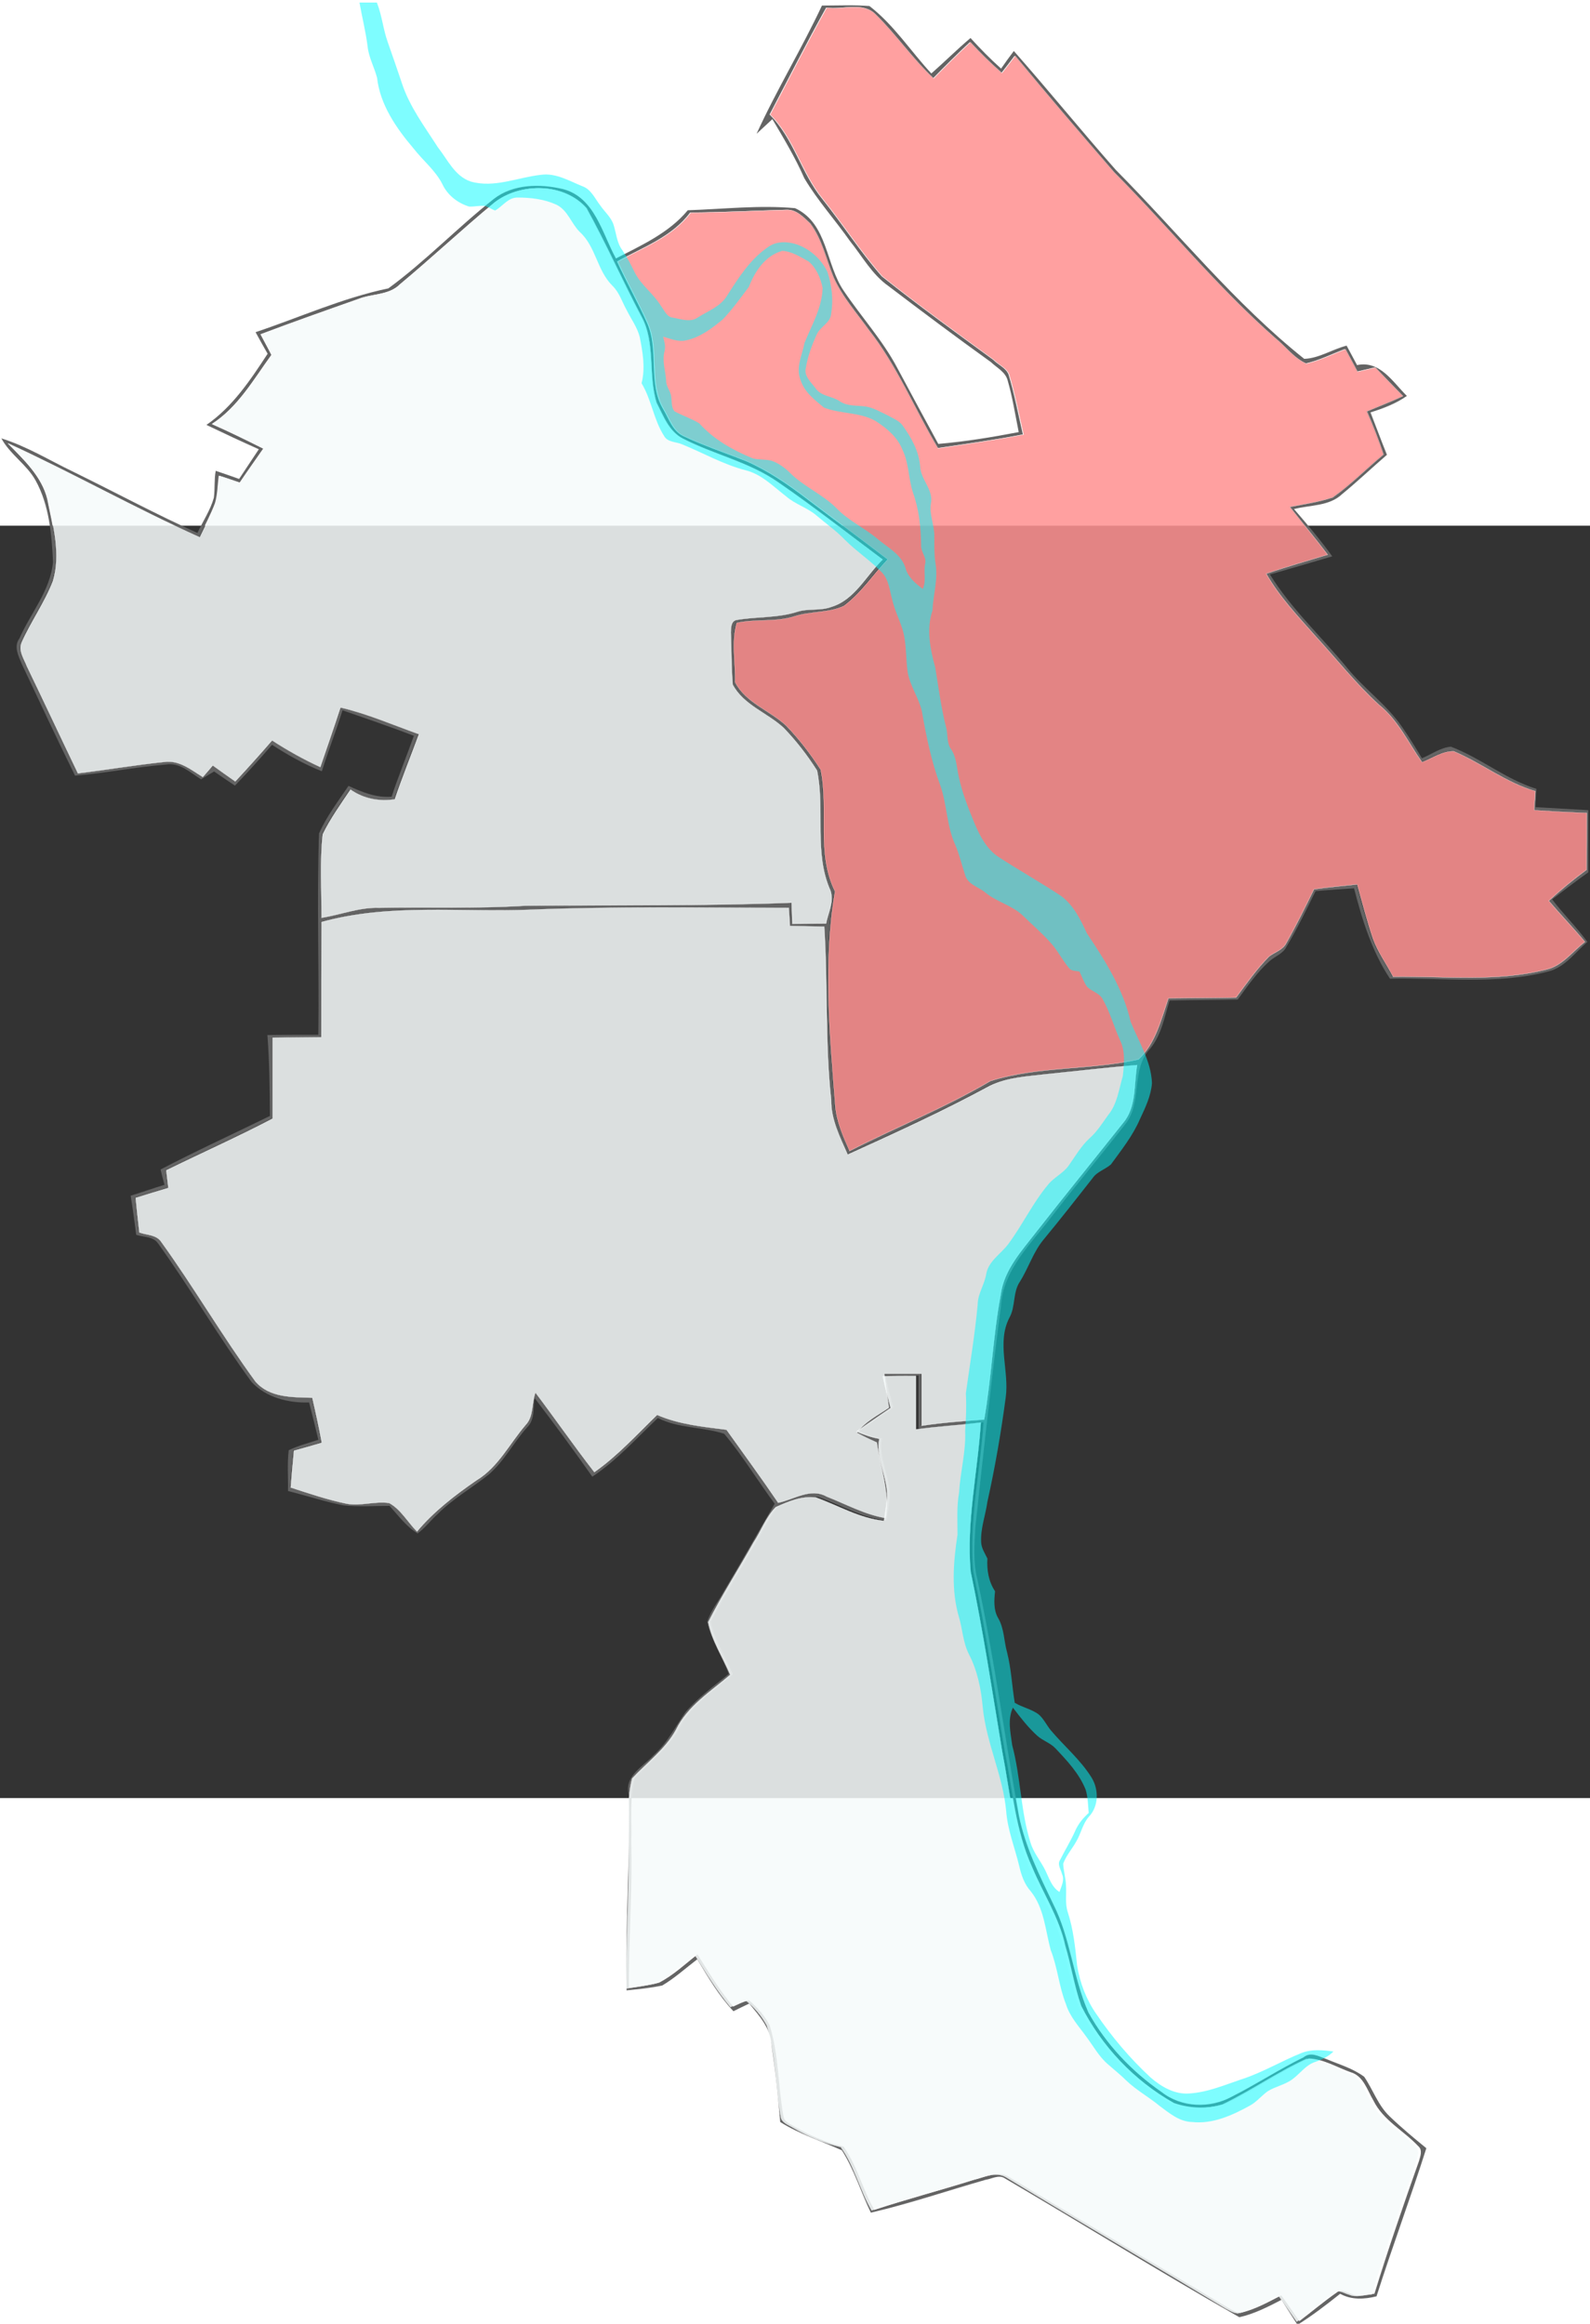 <?xml version="1.0" encoding="UTF-8" standalone="no"?>
<svg
   xmlns:dc="http://purl.org/dc/elements/1.1/"
   xmlns:cc="http://creativecommons.org/ns#"
   xmlns:rdf="http://www.w3.org/1999/02/22-rdf-syntax-ns#"
   xmlns:svg="http://www.w3.org/2000/svg"
   xmlns="http://www.w3.org/2000/svg"
   xmlns:sodipodi="http://sodipodi.sourceforge.net/DTD/sodipodi-0.dtd"
   xmlns:inkscape="http://www.inkscape.org/namespaces/inkscape"
   width="950"
   height="1388"
   viewBox="0 0 1280 1024"
   version="1.0"
   id="svg2"
   sodipodi:version="0.32"
   inkscape:version="0.46"
   sodipodi:docname="Pervomajsky.svg"
   inkscape:output_extension="org.inkscape.output.svg.inkscape">
  <rect x="0" y="0" width="1280" height="1024" fill="#333333" stroke="none"/>
  <defs
     id="defs17">
    <inkscape:perspective
       sodipodi:type="inkscape:persp3d"
       inkscape:vp_x="0 : 640 : 1"
       inkscape:vp_y="0 : 1000 : 0"
       inkscape:vp_z="1600 : 640 : 1"
       inkscape:persp3d-origin="800 : 426.66667 : 1"
       id="perspective21" />
    <inkscape:perspective
       id="perspective19"
       inkscape:persp3d-origin="800 : 426.66667 : 1"
       inkscape:vp_z="1600 : 640 : 1"
       inkscape:vp_y="0 : 1000 : 0"
       inkscape:vp_x="0 : 640 : 1"
       sodipodi:type="inkscape:persp3d" />
    <inkscape:perspective
       id="perspective2558"
       inkscape:persp3d-origin="800 : 426.66667 : 1"
       inkscape:vp_z="1600 : 640 : 1"
       inkscape:vp_y="0 : 1000 : 0"
       inkscape:vp_x="0 : 640 : 1"
       sodipodi:type="inkscape:persp3d" />
  </defs>
  <sodipodi:namedview
     inkscape:window-height="998"
     inkscape:window-width="1280"
     inkscape:pageshadow="2"
     inkscape:pageopacity="0.0"
     guidetolerance="10.0"
     gridtolerance="10.0"
     objecttolerance="10.0"
     borderopacity="1.0"
     bordercolor="#666666"
     pagecolor="#ffffff"
     id="base"
     showgrid="false"
     inkscape:zoom="0.5"
     inkscape:cx="407.55313"
     inkscape:cy="725.00929"
     inkscape:window-x="0"
     inkscape:window-y="0"
     inkscape:current-layer="g2561" />
  <path
     d="M 680.916,-418.782 C 674.55,-418.759 668.137,-418.595 661.7,-418.595 C 645.283,-383.522 625.134,-350.687 609.09,-315.427 C 613.381,-319.345 617.485,-323.262 621.776,-327.18 C 630.918,-311.696 640.246,-296.211 647.521,-279.607 C 658.155,-261.697 672.334,-246.026 684.274,-229.049 C 694.162,-216.736 701.997,-202.184 715.243,-192.856 C 742.481,-172.148 769.906,-151.626 797.704,-131.664 C 802.368,-127.187 809.27,-123.828 811.136,-117.112 C 815.054,-103.493 817.292,-89.315 820.091,-75.322 C 798.636,-71.218 776.995,-67.673 755.354,-65.808 C 744.347,-86.143 733.153,-106.665 722.333,-127 C 710.579,-149.201 693.416,-168.043 679.423,-188.752 C 664.499,-210.206 666.551,-243.228 640.059,-255.541 C 611.329,-258.153 582.412,-254.794 553.681,-253.862 C 538.57,-235.579 516.369,-225.691 495.847,-215.057 C 484.653,-235.392 478.87,-263.936 453.498,-270.839 C 434.842,-275.316 413.014,-275.13 397.343,-262.817 C 368.239,-239.87 342.494,-212.818 312.644,-190.991 C 275.891,-183.341 241.377,-167.67 205.744,-155.73 C 208.916,-149.947 212.087,-144.164 215.445,-138.38 C 201.64,-117.299 187.275,-95.658 166.193,-81.106 C 180.185,-74.39 194.177,-67.86 208.356,-61.517 C 203.132,-53.495 197.722,-45.659 192.498,-37.637 C 186.155,-39.876 179.812,-42.115 173.656,-44.167 C 172.35,-37.077 173.096,-29.802 172.163,-22.526 C 169.365,-12.451 163.395,-3.683 158.917,5.832 C 124.963,-9.466 92.128,-27.19 58.547,-43.607 C 39.518,-52.749 21.422,-63.942 1.086,-70.285 C 8.176,-57.226 21.608,-49.204 28.698,-36.331 C 39.705,-16.369 41.57,6.951 42.69,29.152 C 40.638,52.099 24.593,70.382 15.638,90.717 C 10.788,97.247 14.892,104.896 17.504,111.239 C 31.683,141.275 45.675,171.312 60.413,201.161 C 84.853,199.109 109.105,194.259 133.545,192.206 C 144.739,190.341 153.134,198.736 161.902,204.146 C 165.26,202.094 168.805,199.855 172.35,197.803 C 177.947,201.721 183.543,205.452 189.14,209.184 C 199.401,198.549 209.289,187.542 218.99,176.349 C 231.676,184.557 244.922,192.02 259.101,197.617 C 264.138,181.199 270.668,165.155 275.705,148.551 C 294.921,155.267 314.136,161.797 333.166,169.073 C 327.382,185.49 320.666,201.534 315.256,218.138 C 302.756,219.071 291.376,214.407 280.555,209.37 C 272.16,221.87 262.832,233.996 256.862,247.615 C 254.996,301.531 257.049,355.634 256.302,409.737 C 242.497,409.737 228.878,409.737 215.259,409.923 C 216.938,431.565 217.124,453.206 217.311,475.033 C 188.021,489.399 158.171,503.018 129.254,518.129 C 130.187,522.233 131.306,526.338 132.426,530.442 C 123.284,533.24 114.329,536.412 105.188,539.21 C 106.867,549.658 108.359,560.292 109.665,570.739 C 115.635,572.605 123.471,571.859 127.388,577.829 C 153.507,614.208 176.081,653.013 202.573,689.206 C 214.326,701.705 232.236,706.183 248.84,705.623 C 251.452,715.697 253.877,725.585 256.302,735.659 C 248.28,738.271 240.072,740.324 232.423,744.055 C 231.117,754.875 232.049,765.882 231.863,776.89 C 246.788,780.621 261.526,785.471 276.638,788.456 C 288.951,789.762 301.264,788.829 313.577,788.829 C 320.666,796.665 327.009,805.433 336.151,811.03 C 342.307,806.553 346.971,800.21 352.568,795.173 C 364.881,782.859 380.179,774.278 393.611,763.457 C 406.111,752.637 413.574,737.525 424.581,725.399 C 430.737,719.242 429.058,709.914 430.364,702.078 C 446.222,722.787 461.706,743.868 476.818,765.323 C 496.593,752.263 512.451,734.354 529.615,718.123 C 546.219,726.518 565.621,725.212 582.971,730.809 C 597.896,748.532 609.836,768.494 623.642,787.15 C 610.023,810.471 596.777,834.164 582.785,857.484 C 578.307,865.693 572.151,873.155 569.352,882.11 C 572.524,897.035 581.292,909.908 586.702,924.086 C 574.763,933.788 561.89,943.116 551.815,954.869 C 543.607,966.622 537.077,979.868 526.257,989.383 C 517.861,998.711 502.19,1005.987 506.294,1021.658 C 507.227,1073.895 503.31,1126.319 504.429,1178.743 C 514.13,1177.81 523.645,1176.877 533.159,1174.825 C 543.234,1168.855 552.002,1160.833 561.33,1153.744 C 570.098,1168.295 578.68,1183.034 590.434,1195.533 C 594.538,1193.481 598.829,1191.429 603.12,1189.377 C 611.142,1199.078 620.284,1208.966 621.03,1222.398 C 624.201,1242.92 626.253,1263.815 628.119,1284.709 C 643.604,1294.41 661.14,1300.007 677.744,1307.47 C 687.632,1322.954 693.042,1341.051 701.065,1357.655 C 732.407,1350.379 762.817,1339.931 793.599,1331.163 C 798.077,1330.603 803.674,1327.059 808.338,1329.671 C 871.582,1366.796 933.893,1405.414 997.698,1441.794 C 1009.638,1439.182 1020.831,1433.399 1031.652,1427.802 C 1035.943,1434.518 1040.234,1441.234 1044.525,1447.95 C 1056.465,1440.488 1067.845,1431.719 1078.852,1422.951 C 1087.994,1427.988 1098.255,1427.429 1108.142,1425.003 C 1120.828,1385.079 1135.567,1345.715 1148.253,1305.791 C 1138.179,1297.582 1128.104,1289.187 1118.776,1280.232 C 1109.448,1271.464 1105.344,1258.777 1098.255,1248.33 C 1089.3,1241.614 1078.292,1238.442 1068.032,1234.151 C 1062.062,1232.099 1055.159,1227.808 1049.375,1232.659 C 1029.6,1242.36 1011.13,1254.486 991.541,1264.374 C 974.191,1273.889 951.057,1273.143 935.199,1260.643 C 911.133,1244.039 890.425,1222.211 876.246,1196.653 C 863.746,1168.482 861.881,1136.766 847.889,1109.342 C 836.881,1086.395 825.315,1063.261 820.277,1038.262 C 808.711,974.645 800.315,910.654 786.696,847.41 C 783.338,833.977 784.458,819.799 785.204,805.993 C 791.547,746.667 798.077,687.527 805.726,628.387 C 807.405,598.537 830.538,577.455 847.515,554.882 C 866.358,530.442 886.32,506.749 905.35,482.309 C 920.088,464.772 910.014,437.721 925.871,420.931 C 935.013,409.923 937.438,395.372 941.542,382.126 C 959.826,381.753 978.109,381.753 996.392,381.38 C 1004.414,370.372 1012.25,358.992 1022.51,350.037 C 1026.988,346.306 1033.145,344.254 1035.756,338.657 C 1044.338,324.292 1051.614,309.18 1059.076,294.069 C 1069.338,293.136 1079.598,292.576 1090.046,291.83 C 1096.575,317.202 1104.411,342.575 1118.963,364.589 C 1161.312,363.656 1204.781,369.626 1246.198,358.806 C 1259.63,355.634 1268.025,343.508 1277.913,334.926 C 1269.145,322.986 1258.511,312.538 1249.556,300.785 C 1259.07,293.323 1268.772,286.047 1278.659,278.957 C 1278.659,262.353 1278.659,245.563 1278.659,228.959 C 1264.481,228.213 1250.302,227.28 1236.123,226.534 C 1236.496,221.683 1236.496,216.646 1236.87,211.795 C 1212.243,204.146 1192.095,186.983 1168.028,177.841 C 1159.633,178.587 1152.357,183.998 1144.708,187.169 C 1139.671,178.774 1134.447,170.192 1128.851,162.17 C 1116.537,144.074 1098.441,131.574 1084.822,114.783 C 1064.114,89.598 1039.674,67.21 1022.324,39.226 C 1039.114,34.562 1055.718,29.525 1072.509,24.674 C 1062.994,11.429 1052.36,-1.071 1041.726,-13.384 C 1054.786,-16.742 1070.084,-15.623 1080.345,-25.324 C 1092.844,-35.585 1104.411,-46.592 1116.537,-57.039 C 1111.873,-68.42 1107.769,-79.8 1103.292,-91.18 C 1113.553,-94.352 1123.813,-98.27 1132.582,-104.426 C 1121.202,-115.62 1110.94,-133.157 1092.471,-129.239 C 1089.673,-134.462 1086.874,-139.686 1084.076,-144.91 C 1072.509,-141.925 1061.688,-134.649 1049.935,-134.276 C 993.78,-179.051 948.632,-235.579 898.26,-286.323 C 870.462,-317.852 843.971,-350.5 816.173,-382.029 C 812.628,-377.365 809.27,-372.701 805.912,-367.851 C 797.144,-375.686 789.122,-383.895 781.286,-392.477 C 770.466,-383.335 760.391,-373.261 749.757,-363.933 C 733.153,-381.843 719.534,-403.111 699.945,-418.222 C 693.602,-418.689 687.282,-418.805 680.916,-418.782 z M 685.673,-417.383 C 692.646,-417.593 699.292,-416.73 704.423,-411.506 C 721.027,-395.275 734.086,-375.873 751.063,-360.015 C 760.764,-369.903 770.652,-379.791 780.726,-389.119 C 788.749,-380.35 797.144,-372.142 806.099,-364.306 C 809.643,-368.783 813.188,-373.447 816.733,-378.112 C 842.851,-346.583 869.53,-315.427 896.395,-284.458 C 940.237,-240.429 979.415,-192.11 1026.055,-151.066 C 1034.45,-144.35 1041.167,-134.836 1051.054,-130.545 C 1061.875,-132.97 1072.136,-138.194 1082.583,-142.111 C 1085.755,-136.141 1089.113,-129.985 1092.284,-124.015 C 1097.135,-125.134 1101.799,-126.254 1106.65,-127.373 C 1113.926,-119.724 1121.388,-112.075 1128.851,-104.426 C 1119.336,-99.949 1109.448,-96.217 1099.747,-92.113 C 1104.784,-80.733 1109.262,-69.166 1113.179,-57.413 C 1099.374,-46.032 1086.874,-33.16 1072.322,-22.899 C 1061.129,-19.168 1049.375,-17.488 1037.809,-15.25 C 1047.883,-2.377 1058.33,10.123 1068.218,23.182 C 1051.801,28.219 1035.01,32.883 1018.779,38.48 C 1029.413,57.136 1044.338,72.807 1058.517,88.851 C 1075.494,107.321 1090.979,127.097 1109.635,144.074 C 1124.933,156.387 1133.141,174.483 1144.149,190.154 C 1152.357,186.983 1160.566,181.013 1169.707,181.386 C 1192.095,190.9 1211.684,206.572 1235.377,213.474 C 1235.19,218.512 1234.444,223.549 1234.444,228.772 C 1248.623,229.705 1262.615,230.452 1276.793,231.011 C 1276.793,246.309 1276.793,261.421 1276.607,276.719 C 1265.973,284.554 1255.899,292.763 1246.198,301.718 C 1255.712,312.912 1265.787,323.359 1275.301,334.739 C 1265.227,342.388 1257.205,353.955 1244.332,356.94 C 1204.035,367.201 1161.872,362.164 1120.828,362.723 C 1115.418,352.463 1108.515,342.948 1104.598,332.127 C 1099.747,317.762 1096.016,303.024 1091.911,288.472 C 1080.345,289.778 1068.778,290.711 1057.211,292.39 C 1050.121,306.942 1042.846,321.68 1034.823,335.859 C 1032.025,341.269 1025.682,342.948 1021.018,346.493 C 1011.13,356.567 1002.921,368.134 994.526,379.514 C 976.43,379.887 958.147,379.887 940.05,380.074 C 934.267,397.237 929.603,416.64 915.984,429.326 C 876.806,438.094 835.389,434.55 796.771,446.676 C 760.391,468.131 721.027,483.802 683.341,503.018 C 678.118,491.264 672.707,479.324 671.774,466.265 C 667.297,409.177 661.887,350.97 671.588,294.069 C 656.29,263.659 666.737,228.399 660.021,196.124 C 651.812,183.438 642.671,171.498 632.223,160.678 C 619.164,148.551 599.575,142.208 591.18,125.791 C 591.553,110.119 588.008,93.329 592.486,78.031 C 607.784,74.673 624.201,77.658 639.313,72.621 C 652.186,68.516 666.364,70.195 678.677,64.412 C 692.483,54.151 702.184,39.413 713.937,26.913 C 692.483,10.496 670.469,-5.735 648.827,-22.152 C 633.902,-33.533 618.045,-44.353 600.695,-52.002 C 583.717,-58.719 566.367,-64.502 549.763,-72.338 C 541.368,-76.442 538.383,-86.33 533.906,-93.792 C 521.406,-114.874 530.734,-140.992 521.033,-163.006 C 513.57,-179.797 504.429,-195.841 496.78,-212.632 C 517.302,-224.012 540.995,-232.407 555.547,-251.996 C 581.479,-252.183 607.411,-253.489 633.156,-254.235 C 640.992,-254.421 646.589,-248.078 651.812,-243.228 C 661.327,-230.542 664.499,-214.684 670.469,-200.132 C 677.371,-184.461 688.938,-171.588 698.826,-157.783 C 721.773,-128.679 735.765,-93.979 754.608,-62.45 C 777.555,-65.808 800.502,-68.979 823.449,-73.457 C 819.718,-89.501 816.733,-105.919 811.882,-121.776 C 809.643,-127.187 803.3,-129.612 799.569,-133.53 C 769.346,-155.544 739.123,-177.372 709.833,-200.692 C 692.669,-220.281 678.304,-242.481 662.073,-262.817 C 644.91,-283.711 638.94,-311.696 619.537,-330.912 C 634.649,-359.642 649.201,-388.559 665.058,-416.916 C 671.401,-415.89 678.701,-417.173 685.673,-417.383 z M 433.442,-271.632 C 447.918,-271.592 462.266,-266.443 471.781,-255.541 C 487.452,-227.183 500.698,-197.334 515.809,-168.603 C 527.562,-147.335 521.033,-121.59 528.122,-99.016 C 533.532,-88.568 538.01,-75.882 549.39,-70.099 C 574.389,-57.226 602.933,-51.256 626.253,-34.839 C 654.797,-15.25 682.222,6.391 710.02,27.1 C 696.774,39.972 687.446,59.561 668.789,65.158 C 660.021,68.516 650.133,66.278 641.365,69.076 C 625.321,74.3 608.344,72.807 591.926,75.792 C 587.822,77.098 588.008,82.135 587.822,85.68 C 588.381,99.672 588.195,113.664 589.314,127.656 C 597.896,144.074 617.299,150.417 630.358,162.543 C 640.432,172.991 649.387,184.557 657.223,196.87 C 663.752,228.399 654.424,263.286 668.043,293.509 C 671.028,302.651 666.178,311.233 664.499,320.001 C 657.782,320.001 644.163,320.187 637.261,320.187 C 636.887,314.404 636.887,308.994 636.701,303.21 C 565.248,306.009 493.795,304.889 422.342,305.636 C 383.164,308.061 343.986,306.568 304.808,307.315 C 288.764,306.755 273.839,312.912 258.355,315.337 C 258.355,292.95 256.862,270.376 259.287,248.175 C 265.444,235.489 273.839,223.922 281.675,212.168 C 292.309,219.631 304.808,221.87 317.308,220.004 C 323.278,202.281 330.367,184.931 336.71,167.58 C 315.815,160.118 295.294,151.163 273.653,146.126 C 268.429,162.17 262.832,178.214 257.422,194.072 C 243.989,187.916 230.93,180.64 218.617,172.618 C 208.916,183.811 199.028,194.818 188.954,205.639 C 182.984,201.534 176.827,197.057 170.857,192.766 C 168.245,195.938 165.447,199.109 162.835,202.094 C 153.134,196.124 143.619,188.102 131.493,189.968 C 108.359,192.393 85.412,196.311 62.279,199.109 C 48.473,170.379 35.041,141.648 21.235,113.104 C 18.996,107.134 14.146,100.605 16.944,93.889 C 24.407,77.098 35.414,61.8 42.13,44.45 C 48.66,22.809 42.317,0.048 38.026,-21.406 C 33.548,-39.689 18.996,-53.308 6.124,-66.368 C 58.174,-42.488 108.173,-14.317 160.41,9.19 C 164.701,0.048 169.551,-8.72 173.096,-18.235 C 175.148,-25.324 175.148,-32.973 176.081,-40.249 C 181.678,-38.57 187.275,-36.518 192.871,-34.652 C 199.028,-43.794 205.558,-52.935 211.901,-62.077 C 198.095,-68.979 184.476,-75.696 170.484,-81.852 C 191.566,-95.471 204.065,-117.672 218.43,-137.447 C 215.632,-143.044 212.46,-148.641 209.662,-154.051 C 235.781,-163.939 262.272,-173.267 288.764,-182.595 C 299.771,-186.886 313.017,-185.394 321.972,-194.349 C 347.717,-215.803 372.157,-238.75 398.089,-260.205 C 407.796,-267.726 420.67,-271.666 433.442,-271.632 z M 530.268,307.035 C 565.015,307.012 599.762,307.315 634.462,307.315 C 634.835,312.165 635.022,317.016 635.395,321.867 C 642.298,322.053 656.103,322.24 663.006,322.426 C 665.991,368.88 663.566,415.52 668.603,461.974 C 668.416,477.645 675.692,491.824 681.849,505.816 C 720.467,488.279 759.272,470.556 796.398,450.407 C 810.763,443.504 826.621,442.945 841.919,441.079 C 866.358,438.654 890.611,435.669 914.864,433.803 C 912.066,449.474 914.491,467.571 903.484,480.444 C 880.35,509.547 856.843,538.464 833.896,567.754 C 821.957,583.239 807.591,598.537 804.979,618.872 C 798.823,651.893 797.517,685.848 791.734,719.056 C 774.943,720.361 757.966,721.481 741.362,724.093 C 741.362,710.101 741.362,696.108 741.362,682.116 C 731.288,682.116 721.213,682.116 711.326,682.116 C 712.445,691.258 713.751,700.399 715.057,709.541 C 706.102,715.697 695.841,720.735 689.311,729.69 C 694.535,732.488 699.945,735.1 705.356,737.525 C 707.967,757.86 715.99,777.449 712.445,798.344 C 695.654,795.546 680.543,787.15 664.872,780.994 C 651.999,773.718 638.567,783.419 625.88,786.031 C 612.448,766.256 598.269,746.853 584.277,727.264 C 565.434,724.839 546.032,722.973 528.495,715.324 C 512.078,731.182 496.593,748.346 477.937,761.405 C 461.706,740.51 446.595,718.682 430.551,697.414 C 427.379,705.996 429.245,716.444 422.715,723.346 C 409.656,738.458 400.701,757.301 383.164,767.935 C 365.814,779.874 348.837,792.934 335.218,809.165 C 327.755,801.702 322.345,791.441 312.83,786.218 C 301.637,784.539 289.883,788.829 278.69,786.777 C 263.205,783.606 248.467,778.569 233.542,773.718 C 234.288,763.83 235.221,753.942 236.154,744.055 C 243.616,742.003 251.079,739.95 258.541,737.712 C 256.302,725.585 253.69,713.645 250.892,701.519 C 234.848,700.959 216.751,701.705 205.185,688.459 C 178.506,651.893 155.746,612.716 129.254,575.963 C 125.336,570.18 117.687,570.739 111.717,568.501 C 110.598,559.359 109.665,550.031 108.732,540.703 C 117.501,537.905 126.269,535.293 135.037,532.681 C 134.478,527.83 133.918,523.166 133.358,518.502 C 161.902,504.51 190.819,491.637 218.99,476.899 C 218.99,455.071 218.99,433.43 218.99,411.789 C 232.049,411.602 245.109,411.602 258.168,411.416 C 258.168,380.633 258.168,349.664 258.355,318.695 C 312.83,303.584 370.291,311.046 426.073,308.807 C 460.774,307.408 495.521,307.058 530.268,307.035 z M 726.064,683.982 C 730.518,683.959 735.019,683.982 739.496,683.982 C 739.496,698.347 739.496,712.712 739.496,727.078 C 756.847,724.466 774.383,723.72 791.734,721.481 C 789.122,761.592 779.98,801.329 783.525,841.44 C 793.599,889.386 800.875,937.705 808.897,986.025 C 815.054,1017.367 817.479,1050.015 830.911,1079.492 C 839.68,1100.573 852.739,1120.163 857.59,1142.736 C 862.44,1158.781 864.866,1175.385 870.462,1191.243 C 886.88,1223.704 913.185,1251.501 945.087,1269.411 C 958.147,1274.075 973.071,1274.262 986.317,1270.158 C 1009.265,1259.151 1030.346,1244.226 1053.666,1233.592 C 1065.42,1233.965 1076.24,1240.681 1087.247,1244.599 C 1097.695,1247.584 1100.68,1259.151 1105.717,1267.546 C 1113.553,1283.403 1129.97,1291.612 1141.723,1304.112 C 1145.455,1307.283 1143.402,1312.32 1142.283,1316.238 C 1129.783,1351.498 1117.47,1387.131 1106.463,1422.951 C 1100.307,1423.324 1093.777,1425.749 1087.994,1423.138 C 1084.076,1422.205 1079.972,1418.66 1076.24,1421.832 C 1065.793,1429.108 1056.092,1437.316 1046.017,1444.965 C 1041.167,1438.063 1036.503,1430.973 1031.466,1424.257 C 1020.831,1429.667 1010.384,1435.637 998.63,1438.249 C 995.086,1438.063 992.101,1436.01 989.116,1434.518 C 930.349,1399.071 871.209,1364.557 812.628,1329.111 C 803.674,1323.328 793.226,1329.111 784.271,1331.163 C 757.593,1339.558 730.541,1346.648 703.863,1355.416 C 694.348,1338.999 690.057,1319.783 679.05,1304.485 C 665.431,1301.313 652.559,1295.903 640.432,1288.814 C 636.887,1286.575 631.477,1284.896 630.731,1280.232 C 626.253,1255.792 627,1230.607 619.537,1206.727 C 615.433,1199.078 609.65,1192.175 602.933,1186.765 C 598.456,1187.698 594.351,1189.937 590.247,1191.802 C 579.24,1178.743 570.472,1164.004 561.517,1149.826 C 551.442,1157.661 542.114,1166.616 530.547,1172.586 C 522.525,1174.638 514.317,1175.571 506.294,1176.877 C 506.108,1137.513 509.093,1098.335 508.16,1058.97 C 508.72,1041.993 506.668,1024.27 511.145,1007.853 C 523.085,994.98 537.823,984.346 546.405,968.675 C 555.733,949.459 574.389,937.892 590.061,924.46 C 584.091,910.281 575.322,897.035 572.337,882.11 C 583.344,860.282 596.777,839.574 608.717,818.12 C 614.873,808.792 618.791,797.598 626.627,789.576 C 636.701,785.098 647.521,780.434 658.902,781.74 C 677.185,788.27 693.975,798.531 713.751,800.583 C 714.684,793.867 715.99,787.337 716.363,780.621 C 716.549,764.95 707.035,750.398 710.02,734.54 C 703.676,733.421 697.707,731.369 691.736,728.757 C 700.691,722.227 710.02,716.071 719.161,709.727 C 716.922,701.146 714.497,692.75 712.818,684.169 C 717.202,684.075 721.61,684.005 726.064,683.982 z"
     id="path6"
     style="fill:#646464;fill-opacity:1;stroke:none" />
  <g
     id="g2561"
     transform="matrix(1.866,0,0,1.866,-1800.349,-689.109)">
    <path
       id="path2545"
       d="M 1321.5,145.9 C 1328.3,147 1337.1,143.2 1342.6,148.8 C 1351.5,157.5 1358.5,167.9 1367.6,176.4 C 1372.8,171.1 1378.1,165.8 1383.5,160.8 C 1387.8,165.5 1392.3,169.9 1397.1,174.1 C 1399,171.7 1400.9,169.2 1402.8,166.7 C 1416.8,183.6 1431.1,200.3 1445.5,216.9 C 1469,240.5 1490,266.4 1515,288.4 C 1519.5,292 1523.1,297.1 1528.4,299.4 C 1534.2,298.1 1539.7,295.3 1545.3,293.2 C 1547,296.4 1548.8,299.7 1550.5,302.9 C 1553.1,302.3 1555.6,301.7 1558.2,301.1 C 1562.1,305.2 1566.1,309.3 1570.1,313.4 C 1565,315.8 1559.7,317.8 1554.5,320 C 1557.2,326.1 1559.6,332.3 1561.7,338.6 C 1554.3,344.7 1547.6,351.6 1539.8,357.1 C 1533.8,359.1 1527.5,360 1521.3,361.2 C 1526.7,368.1 1532.3,374.8 1537.6,381.8 C 1528.8,384.5 1519.8,387 1511.1,390 C 1516.8,400 1524.8,408.4 1532.4,417 C 1541.5,426.9 1549.8,437.5 1559.8,446.6 C 1568,453.2 1572.4,462.9 1578.3,471.3 C 1582.7,469.6 1587.1,466.4 1592,466.6 C 1604,471.7 1614.5,480.1 1627.2,483.8 C 1627.1,486.5 1626.7,489.2 1626.7,492 C 1634.3,492.5 1641.8,492.9 1649.4,493.2 C 1649.4,501.4 1649.4,509.5 1649.3,517.7 C 1643.6,521.9 1638.2,526.3 1633,531.1 C 1638.1,537.1 1643.5,542.7 1648.6,548.8 C 1643.2,552.9 1638.9,559.1 1632,560.7 C 1610.4,566.2 1587.8,563.5 1565.8,563.8 C 1562.9,558.3 1559.2,553.2 1557.1,547.4 C 1554.5,539.7 1552.5,531.8 1550.3,524 C 1544.1,524.7 1537.9,525.2 1531.7,526.1 C 1527.9,533.9 1524,541.8 1519.7,549.4 C 1518.2,552.3 1514.8,553.2 1512.3,555.1 C 1507,560.5 1502.6,566.7 1498.1,572.8 C 1488.4,573 1478.6,573 1468.9,573.1 C 1465.8,582.3 1463.3,592.7 1456,599.5 C 1435,604.2 1412.8,602.3 1392.1,608.8 C 1372.6,620.3 1351.5,628.7 1331.3,639 C 1328.5,632.7 1325.6,626.3 1325.1,619.3 C 1322.7,588.7 1319.8,557.5 1325,527 C 1316.8,510.7 1322.4,491.8 1318.8,474.5 C 1314.4,467.7 1309.5,461.3 1303.9,455.5 C 1296.9,449 1286.4,445.6 1281.9,436.8 C 1282.1,428.4 1280.2,419.4 1282.6,411.2 C 1290.8,409.4 1299.6,411 1307.7,408.3 C 1314.6,406.1 1322.2,407 1328.8,403.9 C 1336.2,398.4 1341.4,390.5 1347.7,383.8 C 1336.2,375 1324.4,366.3 1312.8,357.5 C 1304.8,351.4 1296.3,345.6 1287,341.5 C 1277.9,337.9 1268.6,334.8 1259.7,330.6 C 1255.2,328.4 1253.6,323.1 1251.2,319.1 C 1244.5,307.8 1249.5,293.8 1244.3,282 C 1240.3,273 1235.4,264.4 1231.3,255.4 C 1242.3,249.3 1255,244.8 1262.8,234.3 C 1276.7,234.2 1290.6,233.5 1304.4,233.1 C 1308.6,233 1311.6,236.4 1314.4,239 C 1319.5,245.8 1321.2,254.3 1324.4,262.1 C 1328.1,270.5 1334.3,277.4 1339.6,284.8 C 1351.9,300.4 1359.4,319 1369.5,335.9 C 1381.8,334.1 1394.1,332.4 1406.4,330 C 1404.4,321.4 1402.8,312.6 1400.2,304.1 C 1399,301.2 1395.6,299.9 1393.6,297.8 C 1377.4,286 1361.2,274.3 1345.5,261.8 C 1336.3,251.3 1328.6,239.4 1319.9,228.5 C 1310.7,217.3 1307.5,202.3 1297.1,192 C 1305.2,176.6 1313,161.1 1321.5,145.9 z"
       style="opacity:1;fill:#ff9191;fill-opacity:0.863;stroke:#ffffff;stroke-width:0.094" />
    <path
       id="path2547"
       d="M 1178.4,229.9 C 1189.5,221.3 1208.3,221.4 1217.9,232.4 C 1226.3,247.6 1233.4,263.6 1241.5,279 C 1247.8,290.4 1244.3,304.2 1248.1,316.3 C 1251,321.9 1253.4,328.7 1259.5,331.8 C 1272.9,338.7 1288.2,341.9 1300.7,350.7 C 1316,361.2 1330.7,372.8 1345.6,383.9 C 1338.5,390.8 1333.5,401.3 1323.5,404.3 C 1318.8,406.1 1313.5,404.9 1308.8,406.4 C 1300.2,409.2 1291.1,408.4 1282.3,410 C 1280.1,410.7 1280.2,413.4 1280.1,415.3 C 1280.4,422.8 1280.3,430.3 1280.9,437.8 C 1285.5,446.6 1295.9,450 1302.9,456.5 C 1308.3,462.1 1313.1,468.3 1317.3,474.9 C 1320.8,491.8 1315.8,510.5 1323.1,526.7 C 1324.7,531.6 1322.1,536.2 1321.2,540.9 C 1317.6,540.9 1310.3,541 1306.6,541 C 1306.4,537.9 1306.4,535 1306.3,531.9 C 1268,533.4 1229.7,532.8 1191.4,533.2 C 1170.4,534.5 1149.4,533.7 1128.4,534.1 C 1119.8,533.8 1111.8,537.1 1103.5,538.4 C 1103.5,526.4 1102.7,514.3 1104,502.4 C 1107.3,495.6 1111.8,489.4 1116,483.1 C 1121.7,487.1 1128.4,488.3 1135.1,487.3 C 1138.3,477.8 1142.1,468.5 1145.5,459.2 C 1134.3,455.2 1123.3,450.4 1111.7,447.7 C 1108.9,456.3 1105.9,464.9 1103,473.4 C 1095.8,470.1 1088.8,466.2 1082.2,461.9 C 1077,467.9 1071.7,473.8 1066.3,479.6 C 1063.1,477.4 1059.8,475 1056.6,472.7 C 1055.2,474.4 1053.7,476.1 1052.3,477.7 C 1047.1,474.5 1042,470.2 1035.5,471.2 C 1023.1,472.5 1010.8,474.6 998.4,476.1 C 991,460.7 983.8,445.3 976.4,430 C 975.2,426.8 972.6,423.3 974.1,419.7 C 978.1,410.7 984,402.5 987.6,393.2 C 991.1,381.6 987.7,369.4 985.4,357.9 C 983,348.1 975.2,340.8 968.3,333.8 C 996.2,346.6 1023,361.7 1051,374.3 C 1053.3,369.4 1055.9,364.7 1057.8,359.6 C 1058.9,355.8 1058.9,351.7 1059.4,347.8 C 1062.4,348.7 1065.4,349.8 1068.4,350.8 C 1071.7,345.9 1075.2,341 1078.6,336.1 C 1071.2,332.4 1063.9,328.8 1056.4,325.5 C 1067.7,318.2 1074.4,306.3 1082.1,295.7 C 1080.6,292.7 1078.9,289.7 1077.4,286.8 C 1091.4,281.5 1105.6,276.5 1119.8,271.5 C 1125.7,269.2 1132.8,270 1137.6,265.2 C 1151.4,253.7 1164.5,241.4 1178.4,229.9 z"
       style="opacity:1;fill:#f5fafa;fill-opacity:0.863;stroke:#ffffff;stroke-width:0.094" />
    <path
       id="path2549"
       d="M 1193.4,534.9 C 1230.6,533.4 1267.9,534.1 1305.1,534.1 C 1305.3,536.7 1305.4,539.3 1305.6,541.9 C 1309.3,542 1316.7,542.1 1320.4,542.2 C 1322,567.1 1320.7,592.1 1323.4,617 C 1323.3,625.4 1327.2,633 1330.5,640.5 C 1351.2,631.1 1372,621.6 1391.9,610.8 C 1399.6,607.1 1408.1,606.8 1416.3,605.8 C 1429.4,604.5 1442.4,602.9 1455.4,601.9 C 1453.9,610.3 1455.2,620 1449.3,626.9 C 1436.9,642.5 1424.3,658 1412,673.7 C 1405.6,682 1397.9,690.2 1396.5,701.1 C 1393.2,718.8 1392.5,737 1389.4,754.8 C 1380.4,755.5 1371.3,756.1 1362.4,757.5 C 1362.4,750 1362.4,742.5 1362.4,735 C 1357,735 1351.6,735 1346.3,735 C 1346.9,739.9 1347.6,744.8 1348.3,749.7 C 1343.5,753 1338,755.7 1334.5,760.5 C 1337.3,762 1340.2,763.4 1343.1,764.7 C 1344.5,775.6 1348.8,786.1 1346.9,797.3 C 1337.9,795.8 1329.8,791.3 1321.4,788 C 1314.5,784.1 1307.3,789.3 1300.5,790.7 C 1293.3,780.1 1285.7,769.7 1278.2,759.2 C 1268.1,757.9 1257.7,756.9 1248.3,752.8 C 1239.5,761.3 1231.2,770.5 1221.2,777.5 C 1212.5,766.3 1204.4,754.6 1195.8,743.2 C 1194.1,747.8 1195.1,753.4 1191.6,757.1 C 1184.6,765.2 1179.8,775.3 1170.4,781 C 1161.1,787.4 1152,794.4 1144.7,803.1 C 1140.7,799.1 1137.8,793.6 1132.7,790.8 C 1126.7,789.9 1120.4,792.2 1114.4,791.1 C 1106.1,789.4 1098.2,786.7 1090.2,784.1 C 1090.6,778.8 1091.1,773.5 1091.6,768.2 C 1095.6,767.1 1099.6,766 1103.6,764.8 C 1102.4,758.3 1101,751.9 1099.5,745.4 C 1090.9,745.1 1081.2,745.5 1075,738.4 C 1060.7,718.8 1048.5,697.8 1034.3,678.1 C 1032.2,675 1028.1,675.3 1024.9,674.1 C 1024.3,669.2 1023.8,664.2 1023.3,659.2 C 1028,657.7 1032.7,656.3 1037.4,654.9 C 1037.1,652.3 1036.8,649.8 1036.5,647.3 C 1051.8,639.8 1067.3,632.9 1082.4,625 C 1082.4,613.3 1082.4,601.7 1082.4,590.1 C 1089.4,590 1096.4,590 1103.4,589.9 C 1103.4,573.4 1103.4,556.8 1103.5,540.2 C 1132.7,532.1 1163.5,536.1 1193.4,534.9 z"
       style="opacity:1;fill:#f5fafa;fill-opacity:0.863;stroke:#ffffff;stroke-width:0.094" />
    <path
       id="path2551"
       d="M 1345.656,736.1 C 1350.356,736 1355.156,736 1359.956,736 C 1359.956,743.7 1359.956,751.4 1359.956,759.1 C 1369.256,757.7 1378.656,757.3 1387.956,756.1 C 1386.556,777.6 1381.656,798.9 1383.556,820.4 C 1388.956,846.1 1392.856,872 1397.156,897.9 C 1400.456,914.7 1401.756,932.2 1408.956,948 C 1413.656,959.3 1420.656,969.8 1423.256,981.9 C 1425.856,990.5 1427.156,999.4 1430.156,1007.9 C 1438.956,1025.3 1453.056,1040.2 1470.156,1049.8 C 1477.156,1052.3 1485.156,1052.4 1492.256,1050.2 C 1504.556,1044.3 1515.856,1036.3 1528.356,1030.6 C 1534.656,1030.8 1540.456,1034.4 1546.356,1036.5 C 1551.956,1038.1 1553.556,1044.3 1556.256,1048.8 C 1560.456,1057.3 1569.256,1061.7 1575.556,1068.4 C 1577.556,1070.1 1576.456,1072.8 1575.856,1074.9 C 1569.156,1093.8 1562.556,1112.9 1556.656,1132.1 C 1553.356,1132.3 1549.856,1133.6 1546.756,1132.2 C 1544.656,1131.7 1542.456,1129.8 1540.456,1131.5 C 1534.856,1135.4 1529.656,1139.8 1524.256,1143.9 C 1521.656,1140.2 1519.156,1136.4 1516.456,1132.8 C 1510.756,1135.7 1505.156,1138.9 1498.856,1140.3 C 1496.956,1140.2 1495.356,1139.1 1493.756,1138.3 C 1462.256,1119.3 1430.556,1100.8 1399.156,1081.8 C 1394.356,1078.7 1388.756,1081.8 1383.956,1082.9 C 1369.656,1087.4 1355.156,1091.2 1340.856,1095.9 C 1335.756,1087.1 1333.456,1076.8 1327.556,1068.6 C 1320.256,1066.9 1313.356,1064 1306.856,1060.2 C 1304.956,1059 1302.056,1058.1 1301.656,1055.6 C 1299.256,1042.5 1299.656,1029 1295.656,1016.2 C 1293.456,1012.1 1290.356,1008.4 1286.756,1005.5 C 1284.356,1006 1282.156,1007.2 1279.956,1008.2 C 1274.056,1001.2 1269.356,993.3 1264.556,985.7 C 1259.156,989.9 1254.156,994.7 1247.956,997.9 C 1243.656,999 1239.256,999.5 1234.956,1000.2 C 1234.856,979.1 1236.456,958.1 1235.956,937 C 1236.256,927.9 1235.156,918.4 1237.556,909.6 C 1243.956,902.7 1251.856,897 1256.456,888.6 C 1261.456,878.3 1271.456,872.1 1279.856,864.9 C 1276.656,857.3 1271.956,850.2 1270.356,842.2 C 1276.256,830.5 1283.456,819.4 1289.856,807.9 C 1293.156,802.9 1295.256,796.9 1299.456,792.6 C 1304.856,790.2 1310.656,787.7 1316.756,788.4 C 1326.556,791.9 1335.556,797.4 1346.156,798.5 C 1346.656,794.9 1347.356,791.4 1347.556,787.8 C 1347.656,779.4 1342.556,771.6 1344.156,763.1 C 1340.756,762.5 1337.556,761.4 1334.356,760 C 1339.156,756.5 1344.156,753.2 1349.056,749.8 C 1347.856,745.2 1346.556,740.7 1345.656,736.1 z"
       style="opacity:1;fill:#f5fafa;fill-opacity:0.863;stroke:#ffffff;stroke-width:0.094" />
  </g>
  <g
     id="g2454"
     transform="matrix(1.866,0,0,1.866,-709.665,-435.953)">
    <path
       id="path4"
       d="M 0,0 L 0.3,0 C 0.2,0.1 0.1,0.2 0,0.3 L 0,0 z"
       style="opacity:1;fill:#afe8e8;stroke:#afe8e8;stroke-width:0.094" />
    <path
       style="opacity:0.98;fill:#00fcff;fill-opacity:0.515"
       id="path8"
       d="M 535.4,8 C 536.5,14.3 538.1,20.5 538.9,26.9 C 539.4,31.7 541.8,35.9 543,40.5 C 544.3,52.1 551.3,62.2 558.7,70.9 C 562.8,76.2 568.2,80.4 571.2,86.4 C 573.4,91.1 577.8,94.5 582.7,96 C 585,96.1 587.2,95.5 589.5,95.7 C 591,96.2 592.4,97.1 593.9,97.7 C 597.2,95.9 599.5,92 603.7,92.1 C 609.3,92.1 615.2,92.8 620.4,95.2 C 625.3,97.6 626.8,103.4 630.5,107 C 637.4,113.3 637.9,123.6 644.5,130.1 C 647.5,133 648.7,137.1 650.7,140.7 C 652.6,144.5 655.2,148 656.3,152.2 C 657.6,158.8 658.8,165.6 657.1,172.2 C 661.4,179.3 662.3,187.9 666.8,194.9 C 668.3,197.7 671.9,197.4 674.5,198.5 C 683.6,202.2 692.3,207.2 701.9,209.7 C 708.9,211.4 714,216.8 719.5,221 C 723.4,224.4 728.5,225.8 732.4,229.1 C 736.6,232.7 741.1,235.8 744.9,239.8 C 749.9,244.8 755.9,248.7 760.8,253.8 C 763.8,257 764.1,261.5 765.2,265.4 C 766.2,269.8 768.2,273.8 769.6,278.1 C 771.5,284.1 771,290.6 771.9,296.8 C 772.9,302.7 776.6,307.7 778,313.5 C 779.9,324.4 782.1,335.3 786,345.7 C 788.9,354 788.7,363.1 792.4,371.2 C 794.2,375.4 795.2,379.8 796.6,384 C 797.6,388.4 802.6,389.4 805.6,392 C 810.5,396 817.1,397.4 821.7,401.9 C 825.6,405.7 829.7,409.2 833.3,413.2 C 836.5,416.6 838.5,420.8 841.5,424.4 C 842.5,425.8 844.5,425.6 846,425.9 C 847.1,428.1 847.9,430.5 849.3,432.5 C 851.3,434.5 854.4,435.1 855.9,437.6 C 859.1,443.2 860.8,449.4 863.4,455.3 C 865.9,460.1 865.3,465.9 864.7,471.1 C 863,476.8 862.3,483.1 858.4,487.8 C 855.9,491.3 853.6,495 850.4,497.8 C 846.7,501.2 844.2,505.6 841.3,509.7 C 838.9,513 835,514.7 832.5,517.8 C 825.8,525.8 821.4,535.3 815.2,543.6 C 812,547.8 806.8,550.8 805.8,556.3 C 805.1,560.9 802.1,564.9 802.1,569.6 C 800.9,582.4 798.8,595.1 797,607.8 C 797.3,613.2 797.1,618.6 796.7,624 C 797.1,632.9 794.6,641.6 794.1,650.5 C 793,656.6 793.4,662.7 793.4,668.8 C 791.6,680.6 790.6,692.9 794.1,704.6 C 795.6,709.8 795.8,715.4 798.3,720.3 C 802,727.4 803.6,735.4 804.3,743.3 C 805.8,758.6 813,772.7 814.4,788 C 815,796.1 818.1,803.7 820,811.6 C 820.9,815.5 822.2,819.5 825,822.6 C 830.8,829.8 831.3,839.4 833.6,847.9 C 836.6,855.5 837.2,863.8 840.2,871.3 C 841.9,876.8 845.9,881 849.1,885.5 C 852.1,889.5 854.5,894 858.4,897.3 C 861,899.6 863.8,901.8 866.3,904.3 C 870.6,908.4 875.9,911.3 880.5,915.1 C 884.7,918.2 889.1,922 894.6,922.1 C 903.5,923.1 912,919.2 919.6,915 C 922.5,913.4 924.6,910.7 927.3,908.8 C 930.7,906.7 934.9,906 938.1,903.5 C 941.3,901.1 943.7,897.5 947.7,896.2 C 950.6,895.2 953.4,893.9 955.6,891.7 C 951,891.1 946.3,890.6 941.9,892.3 C 933.2,895.8 925.1,900.7 916.2,903.6 C 908.7,906.1 901.4,909.3 893.4,909.8 C 887.1,910.3 881.3,906.9 876.7,902.9 C 867.8,894.7 860,885.4 853.2,875.4 C 848.9,869.2 846.2,862 845,854.6 C 844.2,846.9 843.4,839.1 841,831.7 C 839.7,827.9 840.5,823.9 840.2,820 C 840.1,816.8 839.1,813.8 839,810.7 C 840.3,807.1 842.9,804.3 844.7,801 C 846.7,797.6 847.4,793.5 850.1,790.4 C 854.4,785.9 854.4,778.6 851.2,773.5 C 846.4,765.8 839.4,760 833.6,753.1 C 831.8,750.9 830.6,748.2 828.4,746.3 C 825.3,744 821.4,743.3 818.1,741.3 C 816.9,734.1 816.6,726.7 814.8,719.6 C 813.4,714.7 813.6,709.3 810.9,704.7 C 808.9,701.2 809.2,697.1 809.6,693.2 C 806.8,689 806,684 806.3,679.1 C 805.2,676.8 803.7,674.6 803.6,672 C 803.3,666.1 805.5,660.4 806.3,654.6 C 809.6,639.8 812.2,624.7 814.2,609.6 C 815.8,598.2 810.2,586 815.8,575.2 C 818.5,570.4 817.2,564.3 820.3,559.7 C 824.1,553.7 826.1,546.7 830.8,541.2 C 837.9,532.6 844.8,523.8 851.7,515 C 853.6,512.2 857.1,511.3 859.6,509.1 C 864.1,502.9 869,496.8 872.1,489.6 C 874.4,484.7 876.9,479.5 877.3,474 C 876.9,464.5 871.6,456.2 868.1,447.6 C 864.9,433.5 857.1,421.2 849.2,409.4 C 846.5,403.5 843.5,397.4 838.2,393.4 C 829.3,387.5 820,382.3 811.1,376.5 C 806.2,373.3 803.3,367.9 801,362.6 C 798.2,355.8 795.4,348.9 793.9,341.7 C 793,337.8 793,333.5 790.6,330 C 788.6,327.2 789.4,323.5 788.4,320.3 C 786.3,311.9 785.2,303.3 783.8,294.8 C 781.6,286.8 779.9,278.3 782.6,270.2 C 782.9,263.4 785.1,256.7 783.9,249.9 C 783.3,245.9 783.4,241.9 783.4,238 C 783.4,233.3 781.2,228.8 781.9,224.2 C 783.2,218.2 777.6,213.9 777.3,208.2 C 776.8,201.4 773.4,195.5 769.5,190.1 C 767.9,188.2 765.5,187.3 763.4,186.1 C 760.2,184.6 757.1,182.7 753.6,182.2 C 749.9,181.7 745.8,182.2 742.5,179.9 C 739.3,177.7 734.6,177.9 732.2,174.4 C 730.3,171.8 727,169.1 728,165.5 C 728.8,160.5 730.6,155.7 732.7,151.1 C 734.2,147.7 738.6,146.2 738.9,142.2 C 739.9,136.2 739.2,130 737.3,124.2 C 734.7,118.8 729.9,114.4 724.3,112.4 C 720.3,111 715.5,110.8 711.9,113.3 C 704.1,118.5 699,126.6 694,134.4 C 691.2,139.1 685.8,141 681.4,143.8 C 678.2,146.1 674.1,144.5 670.6,143.9 C 667.9,143.6 667,140.8 665.5,138.9 C 662.3,133.6 657,130 654.2,124.5 C 652.6,121.2 650.9,117.9 648.8,114.8 C 646.4,111.6 646.2,107.5 645,103.8 C 643.9,100.5 641.1,98.2 639.2,95.4 C 636.9,92.4 635.3,88.5 631.5,87.2 C 625.8,84.9 620.1,81.4 613.7,82.3 C 603.6,83.4 593.6,88.1 583.4,85.2 C 576.5,82.9 573.4,75.7 569.2,70.4 C 563.5,61.5 557,52.9 553.7,42.8 C 551.7,36.9 549.7,31 547.6,25.1 C 545.6,19.5 545.1,13.5 542.9,8 L 535.4,8 z M 717.8,115.1 C 721.9,115.3 725.6,117.7 729.2,119.7 C 732.5,122.5 734.4,126.9 735.2,131.1 C 735,139.6 730.5,147.1 727.4,154.8 C 726.4,160 723.5,165.5 725.7,170.8 C 727.3,176 731.8,179.4 735.8,182.7 C 743,185.5 751.3,184.6 758.1,188.5 C 762.9,191.6 767.6,195.5 769.7,201 C 772.5,206.8 772.2,213.4 774.2,219.4 C 776.8,226.6 777.6,234.4 777.7,242 C 777.5,244.8 780,247.1 779.5,249.8 C 778.6,253.5 780.1,257.3 778.4,260.9 C 775.2,258.5 771.9,255.7 770.9,251.7 C 769.1,246 763.4,243.1 759.1,239.5 C 753.5,234.7 746.5,231.6 741.3,226.2 C 735.3,220.1 727,216.8 721,210.7 C 718.7,208.5 716.1,206.6 713.1,205.6 C 710.4,204.9 707.7,205.3 705.1,204.6 C 696.5,201.1 688.2,196.4 682,189.5 C 678.6,187.4 674.8,186.2 671.3,184.3 C 669.9,182.6 670.2,180.2 669.9,178.1 C 669.7,175.6 667.6,173.6 667.7,171 C 667.4,166.8 665.9,162.6 667,158.4 C 667.6,156.3 666.9,154.1 666.4,152.1 C 669.6,153 672.9,154.5 676.3,153.7 C 682.4,152.4 687.5,148.5 692.2,144.6 C 696.3,140.3 699.8,135.4 703.4,130.6 C 706,123.9 710.5,117.1 717.8,115.1 z M 817.3,743.4 C 820.6,747.7 823.9,752 827.9,755.6 C 830.3,757.7 833.4,758.6 835.6,760.9 C 840.7,766.3 845.9,771.8 848.7,778.8 C 849.7,782.1 849.7,785.5 850,788.8 C 847.6,791 845.5,793.5 844.2,796.5 C 842.3,800.8 839.8,804.8 837.7,809 C 836.3,811 838,813.1 838.5,815.2 C 839.7,817.8 838.2,820.4 837.4,822.9 C 834,820.8 832.9,816.8 831.2,813.4 C 829.2,809.4 826.2,806 824.9,801.6 C 820.6,788 820.7,773.4 817,759.6 C 816.3,754.2 814.9,748.6 817.3,743.4 z" />
  </g>
</svg>
